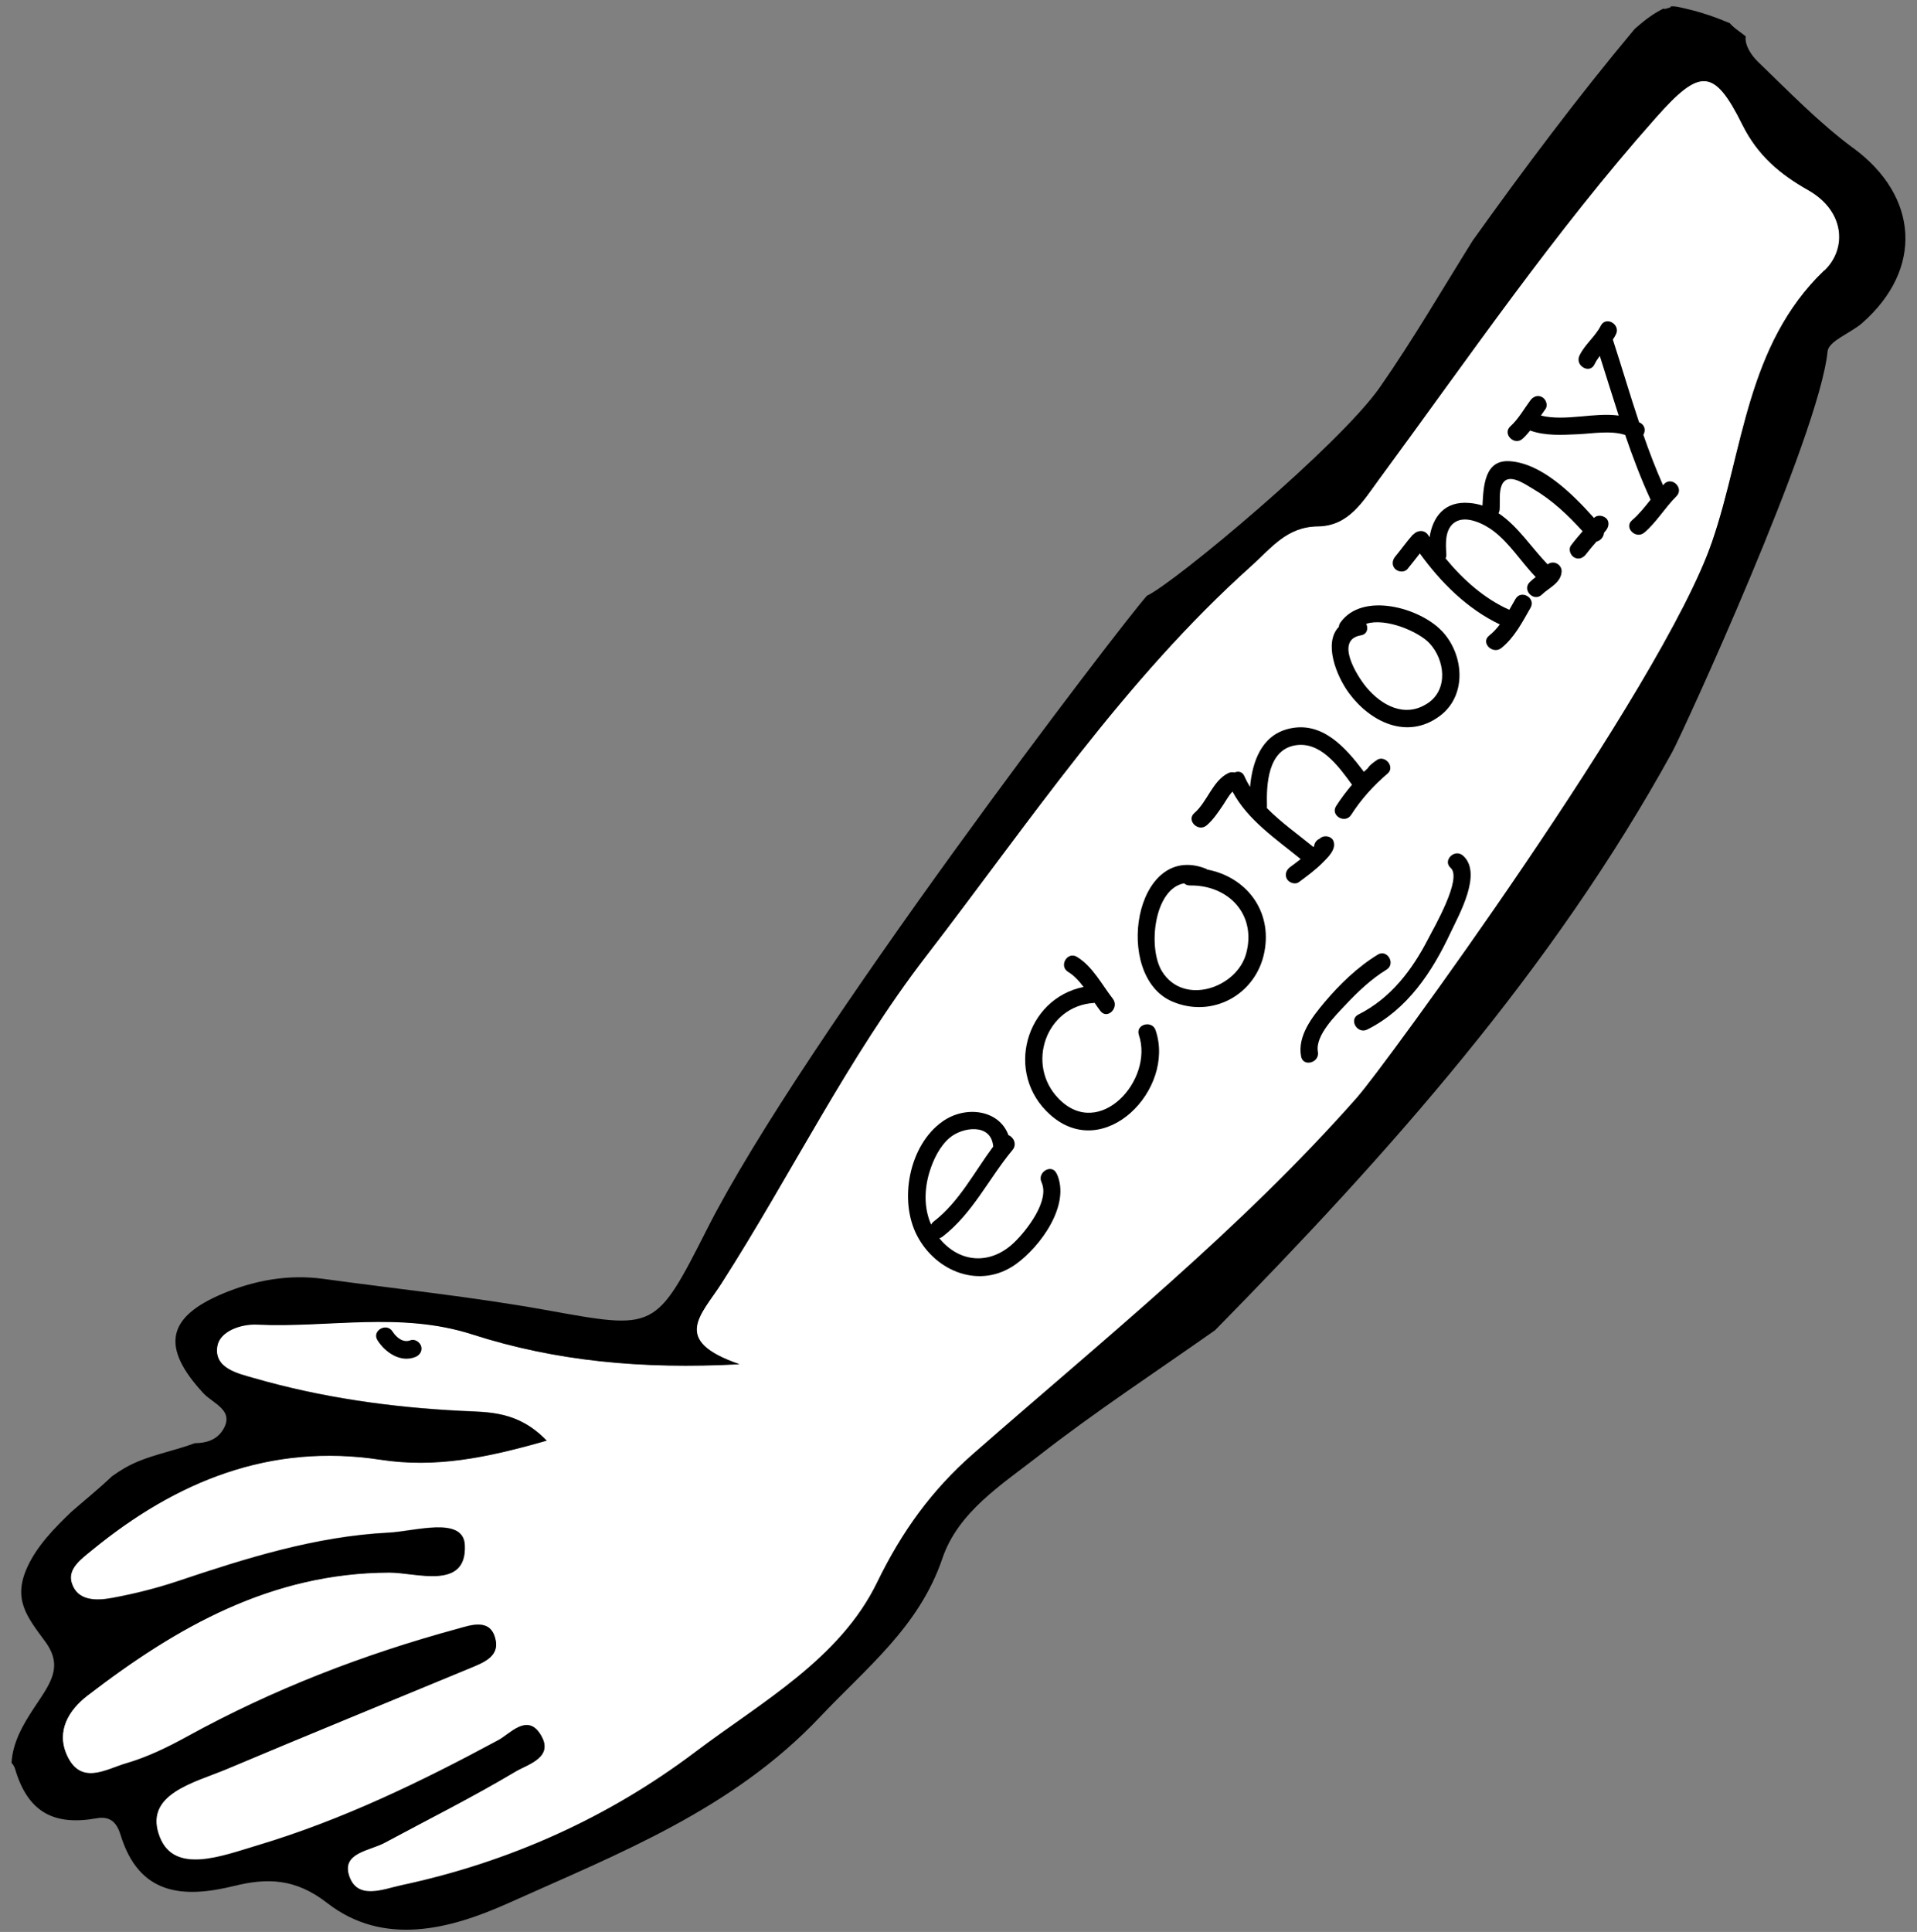<?xml version="1.0" encoding="UTF-8"?> <svg xmlns="http://www.w3.org/2000/svg" width="132" height="133" viewBox="0 0 132 133" fill="none"><rect x="0" y="0" width="132" height="133" fill="#808080" stroke="none"/> <path d="M102.323 64.119C108.086 55.514 114.417 47.382 117.899 37.27C120.056 31.006 120.248 23.755 125.619 18.612C127.187 17.112 127.035 14.51 124.498 13.074C122.585 11.993 121.029 10.708 119.972 8.579C118.007 4.617 117.026 4.686 114.009 8.083C107.058 15.915 101.159 24.543 94.968 32.951C93.843 34.48 92.875 36.201 90.726 36.221C88.593 36.245 87.544 37.698 86.143 38.95C77.375 46.81 70.864 56.583 63.768 65.791C58.386 72.775 54.456 80.863 49.673 88.326C48.265 90.524 46.148 92.264 50.91 93.901C44.159 94.261 38.216 93.681 32.513 91.848C27.563 90.255 22.62 91.404 17.686 91.172C16.585 91.12 15.149 91.624 14.96 92.625C14.668 94.189 16.397 94.549 17.462 94.854C22.12 96.202 26.906 96.875 31.749 97.115C33.662 97.211 35.651 97.111 37.632 99.16C33.45 100.36 29.956 101.057 26.194 100.476C18.594 99.308 12.107 101.961 6.32 106.703C5.604 107.288 4.627 107.972 4.924 108.941C5.312 110.221 6.628 110.193 7.709 109.993C9.234 109.709 10.754 109.333 12.223 108.841C16.957 107.252 21.728 105.755 26.742 105.499C28.575 105.407 31.901 104.342 31.997 106.355C32.145 109.489 28.635 108.24 26.802 108.244C18.674 108.268 12.155 111.99 6.016 116.708C4.731 117.693 3.835 119.146 4.595 120.818C5.556 122.935 7.297 121.779 8.661 121.383C10.134 120.954 11.555 120.266 12.903 119.522C18.794 116.28 25.021 113.879 31.497 112.118C32.389 111.874 33.842 111.318 34.13 112.951C34.322 114.039 33.245 114.455 32.385 114.811C26.79 117.133 21.184 119.418 15.601 121.771C13.368 122.711 9.798 123.492 11.003 126.481C12.027 129.03 15.277 127.762 17.69 127.037C23.537 125.289 28.971 122.655 34.322 119.774C35.082 119.366 36.259 117.969 37.155 119.314C38.256 120.962 36.339 121.439 35.478 121.951C32.545 123.7 29.484 125.229 26.474 126.849C25.454 127.398 23.557 127.53 24.009 129.05C24.541 130.855 26.402 130.035 27.643 129.771C35.05 128.19 41.886 125.117 47.885 120.59C52.439 117.153 57.83 114.207 60.395 108.917C62.092 105.419 64.169 102.565 66.994 100.084C76.022 92.172 85.399 84.633 93.387 75.6C95.116 73.647 102.019 64.643 102.311 64.103L102.323 64.119Z" fill="white"></path> <path d="M127.616 10.2C125.259 8.459 123.19 6.314 121.069 4.273C120.604 3.829 120.116 3.109 120.208 2.504C120.028 2.364 119.848 2.224 119.664 2.092C119.452 1.94 119.264 1.768 119.096 1.588C118.119 1.176 117.115 0.832 116.09 0.599C115.642 0.499 115.394 0.403 114.858 0.443C115.59 0.387 114.169 0.788 114.653 0.535C113.869 0.912 113.333 1.332 112.845 1.744C112.749 1.828 112.653 1.912 112.556 1.996C108.631 6.69 104.969 11.585 101.411 16.555C99.298 19.941 97.289 23.399 95.012 26.664C92.243 30.638 80.901 40.111 78.976 41.011C77.307 42.852 55.196 71.722 48.689 84.609C45.111 91.656 45.135 91.544 37.56 90.179C32.501 89.271 27.375 88.743 22.28 88.042C19.895 87.714 17.586 88.126 15.409 89.027C11.451 90.668 11.075 92.737 14 95.91C14.672 96.638 16.189 97.087 15.345 98.443C14.913 99.136 14.188 99.348 13.416 99.352C11.827 99.944 10.082 100.204 8.606 101.049C8.301 101.225 8.005 101.421 7.713 101.629C6.769 102.525 5.796 103.306 4.9 104.09C3.755 105.191 2.559 106.407 1.89 107.864C0.862 110.105 1.842 111.278 3.119 113.019C4.383 114.751 3.455 115.896 2.366 117.541C1.542 118.789 0.878 119.962 0.794 121.355C0.906 121.483 0.994 121.627 1.042 121.787C1.93 124.812 3.775 125.689 6.641 125.177C7.549 125.016 8.021 125.409 8.301 126.317C9.566 130.435 12.543 130.715 16.133 129.831C18.374 129.279 20.331 129.299 22.512 130.995C26.41 134.029 30.988 132.816 34.97 131.031C42.594 127.606 50.442 124.572 56.453 118.209C59.663 114.811 63.296 111.986 64.889 107.288C65.974 104.082 68.979 102.205 71.528 100.216C75.438 97.163 79.608 94.437 83.666 91.576C95.596 79.434 106.898 66.78 115.158 51.748C115.822 50.54 125.247 30.05 125.843 24.191C125.915 23.467 127.448 22.926 128.236 22.23C132.462 18.504 132.102 13.502 127.624 10.2H127.616ZM125.619 18.612C120.248 23.751 120.056 31.006 117.899 37.269C114.417 47.382 95.124 73.663 93.399 75.616C85.411 84.653 76.034 92.188 67.006 100.1C64.177 102.577 62.104 105.435 60.407 108.933C57.838 114.219 52.451 117.169 47.897 120.606C41.898 125.132 35.062 128.206 27.655 129.787C26.41 130.051 24.553 130.871 24.021 129.066C23.573 127.546 25.466 127.414 26.486 126.865C29.496 125.245 32.561 123.716 35.491 121.967C36.351 121.451 38.268 120.974 37.167 119.33C36.271 117.989 35.094 119.382 34.334 119.794C28.983 122.679 23.549 125.309 17.702 127.057C15.285 127.782 12.039 129.05 11.015 126.501C9.814 123.512 13.38 122.731 15.613 121.791C21.192 119.438 26.802 117.153 32.397 114.831C33.262 114.475 34.338 114.059 34.142 112.971C33.854 111.338 32.401 111.894 31.509 112.138C25.038 113.899 18.811 116.3 12.916 119.542C11.567 120.286 10.146 120.978 8.674 121.403C7.309 121.799 5.568 122.955 4.608 120.838C3.847 119.162 4.744 117.713 6.028 116.728C12.167 112.01 18.683 108.288 26.814 108.264C28.647 108.26 32.153 109.509 32.009 106.375C31.913 104.362 28.587 105.427 26.754 105.519C21.74 105.775 16.97 107.272 12.235 108.861C10.767 109.353 9.246 109.733 7.721 110.013C6.641 110.213 5.324 110.241 4.936 108.961C4.644 107.992 5.616 107.312 6.332 106.723C12.119 101.981 18.606 99.328 26.206 100.496C29.968 101.073 33.462 100.38 37.644 99.18C35.663 97.131 33.674 97.231 31.761 97.135C26.919 96.891 22.132 96.218 17.474 94.874C16.413 94.566 14.681 94.205 14.973 92.644C15.161 91.644 16.597 91.14 17.698 91.192C22.632 91.424 27.575 90.275 32.525 91.868C38.228 93.701 44.171 94.281 50.922 93.921C46.164 92.284 48.281 90.54 49.686 88.346C54.468 80.883 58.398 72.795 63.781 65.811C70.876 56.603 77.387 46.83 86.156 38.97C87.552 37.718 88.605 36.265 90.738 36.241C92.887 36.217 93.855 34.5 94.98 32.971C101.171 24.563 107.07 15.931 114.021 8.103C117.039 4.701 118.019 4.637 119.984 8.599C121.041 10.728 122.601 12.013 124.51 13.094C127.048 14.53 127.2 17.128 125.631 18.632L125.619 18.612Z" fill="black"></path> <path d="M29.003 92.689C28.923 92.4 28.567 92.152 28.263 92.268C27.755 92.464 27.295 92.076 27.03 91.664C26.614 91.016 25.578 91.616 25.994 92.268C26.526 93.105 27.563 93.821 28.583 93.425C28.887 93.309 29.096 93.021 29.003 92.684V92.689Z" fill="black"></path> <path d="M72.753 80.787C72.429 80.086 71.392 80.695 71.716 81.391C72.305 82.656 70.68 84.721 69.835 85.533C68.315 86.998 66.294 87.01 64.853 85.445C64.793 85.377 64.737 85.309 64.681 85.241C64.749 85.225 64.821 85.193 64.897 85.137C66.986 83.528 68.07 81.151 69.723 79.162C70.043 78.774 69.791 78.277 69.439 78.145C68.803 76.4 66.49 76.076 64.893 77.209C62.596 78.838 61.876 82.628 63.144 85.061C64.453 87.574 67.506 88.767 69.936 87.038C71.636 85.829 73.757 82.928 72.761 80.791L72.753 80.787ZM64.008 80.667C64.265 79.83 64.705 78.914 65.385 78.334C66.266 77.581 68.255 77.293 68.391 78.93C67.078 80.695 66.049 82.74 64.289 84.096C64.209 84.156 64.153 84.228 64.113 84.304C63.616 83.176 63.636 81.875 64.008 80.663V80.667Z" fill="black"></path> <path d="M79.576 70.93C79.328 70.202 78.172 70.514 78.42 71.25C79.464 74.332 75.714 78.526 72.897 75.636C70.608 73.291 72.021 69.257 75.322 69.045C75.342 69.045 75.358 69.037 75.374 69.037C75.506 69.237 75.642 69.429 75.778 69.605C76.251 70.214 77.095 69.361 76.627 68.757C75.867 67.78 75.242 66.532 74.154 65.871C73.493 65.471 72.889 66.508 73.549 66.908C73.962 67.156 74.302 67.532 74.614 67.945C70.632 68.741 69.119 73.9 72.321 76.749C76.043 80.062 80.945 74.988 79.576 70.938V70.93Z" fill="black"></path> <path d="M83.126 59.861C83.082 59.829 83.034 59.8 82.978 59.781C78.099 57.952 76.627 67.184 80.705 68.941C83.482 70.138 86.492 68.461 87.06 65.551C87.628 62.662 85.775 60.365 83.126 59.861ZM85.811 65.631C85.179 68.001 81.525 69.277 80.024 66.888C79.012 65.279 79.46 61.185 81.537 60.809C81.633 60.901 81.765 60.961 81.937 60.957C84.599 60.921 86.528 62.958 85.811 65.631Z" fill="black"></path> <path d="M94.82 52.321C94.628 52.437 94.464 52.573 94.303 52.729C94.255 52.777 94.219 52.829 94.191 52.877C94.099 52.961 94.003 53.045 93.915 53.133C92.647 51.452 91.034 49.608 88.729 50.172C86.864 50.628 86.231 52.429 86.075 54.178C85.931 53.942 85.799 53.694 85.687 53.437C85.547 53.113 85.255 53.069 85.007 53.181C84.875 53.145 84.727 53.149 84.571 53.225C83.494 53.754 83.13 55.206 82.246 55.967C81.657 56.471 82.51 57.319 83.094 56.815C83.55 56.423 83.89 55.903 84.227 55.406C84.415 55.126 84.611 54.754 84.867 54.494C85.911 56.455 87.872 57.764 89.561 59.14C89.321 59.332 89.073 59.516 88.833 59.693C88.573 59.889 88.445 60.209 88.617 60.513C88.765 60.773 89.177 60.921 89.437 60.729C89.985 60.321 90.546 59.913 91.034 59.428C91.418 59.044 92.066 58.452 91.802 57.868C91.67 57.575 91.234 57.495 90.982 57.651C90.802 57.76 90.766 57.724 91.05 57.7C90.702 57.727 90.514 57.992 90.482 58.264C90.47 58.28 90.454 58.296 90.442 58.312C89.389 57.451 88.209 56.619 87.232 55.627C87.24 55.586 87.24 55.546 87.24 55.502C87.196 53.998 87.304 51.653 89.157 51.316C90.906 51 92.154 52.729 93.095 54.022C92.699 54.49 92.331 54.978 92.002 55.49C91.586 56.143 92.623 56.747 93.039 56.095C93.723 55.022 94.58 54.078 95.548 53.253C96.072 52.809 95.396 51.965 94.82 52.309V52.321Z" fill="black"></path> <path d="M99.274 43.432C97.745 41.828 93.811 40.727 92.298 42.856C92.226 42.956 92.198 43.056 92.194 43.148C91.118 44.249 92.01 46.53 92.887 47.715C94.351 49.7 96.885 50.952 99.122 49.303C101.047 47.887 100.811 45.045 99.278 43.432H99.274ZM98.309 48.411C96.752 49.451 95.14 48.575 94.083 47.31C93.431 46.526 91.882 44.041 93.711 43.737C94.147 43.665 94.227 43.256 94.075 42.944C95.42 42.508 97.685 43.484 98.429 44.281C99.486 45.417 99.746 47.45 98.313 48.411H98.309Z" fill="black"></path> <path d="M110.588 35.677C110.383 35.477 109.967 35.425 109.759 35.657C108.262 33.984 106.157 31.899 103.96 31.751C102.212 31.631 102.151 33.48 102.079 34.804C101.791 34.712 101.487 34.648 101.159 34.624C99.462 34.484 98.65 35.593 98.438 36.981C98.402 36.929 98.366 36.877 98.334 36.829C98.073 36.441 97.589 36.513 97.345 36.769C97.309 36.793 97.273 36.821 97.245 36.853C96.829 37.325 96.469 37.842 96.069 38.322C95.86 38.57 95.824 38.926 96.069 39.17C96.281 39.382 96.709 39.422 96.917 39.17C97.209 38.822 97.481 38.458 97.765 38.102C99.214 40.103 101.039 41.924 103.276 42.988C103.06 43.272 102.82 43.536 102.536 43.761C101.931 44.245 102.788 45.089 103.384 44.609C104.28 43.889 104.829 42.82 105.389 41.84C105.773 41.167 104.737 40.563 104.353 41.235C104.213 41.48 104.072 41.732 103.928 41.98C102.216 41.219 100.747 39.911 99.538 38.442C99.578 38.362 99.598 38.266 99.59 38.154C99.542 37.41 99.478 36.377 100.219 35.929C101.007 35.453 102.252 36.105 102.856 36.569C103.988 37.441 104.757 38.702 105.745 39.727C105.601 39.835 105.457 39.951 105.329 40.079C104.781 40.627 105.629 41.475 106.177 40.927C106.642 40.467 107.498 40.143 107.53 39.326C107.542 39.002 107.246 38.726 106.93 38.726C106.79 38.726 106.666 38.774 106.566 38.854C105.449 37.698 104.509 36.209 103.184 35.332C103.228 35.256 103.256 35.168 103.264 35.06C103.296 34.572 103.208 33.856 103.408 33.4C103.808 32.475 104.945 33.295 105.573 33.664C106.882 34.432 107.966 35.461 108.975 36.573C108.699 36.893 108.427 37.213 108.174 37.55C107.978 37.81 108.134 38.222 108.39 38.37C108.699 38.55 109.015 38.414 109.211 38.154C109.439 37.854 109.687 37.566 109.935 37.281C110.199 37.229 110.428 36.969 110.448 36.681C110.496 36.625 110.544 36.569 110.588 36.509C110.788 36.253 110.836 35.909 110.588 35.661V35.677Z" fill="black"></path> <path d="M114.589 33.328C114.565 33.352 114.541 33.38 114.513 33.408C114.009 32.271 113.565 31.11 113.157 29.934C113.309 29.674 113.293 29.318 112.961 29.117C112.929 29.098 112.893 29.085 112.861 29.066C112.232 27.18 111.672 25.268 111.056 23.375C111.132 23.263 111.204 23.151 111.264 23.026C111.616 22.338 110.579 21.73 110.227 22.422C109.839 23.183 109.127 23.707 108.759 24.479C108.426 25.172 109.459 25.78 109.795 25.084C109.895 24.875 110.019 24.687 110.159 24.503C110.595 25.872 111.016 27.245 111.46 28.609C109.735 28.377 107.798 29.021 106.101 28.609C106.205 28.461 106.305 28.313 106.413 28.165C106.605 27.905 106.457 27.493 106.197 27.345C105.893 27.165 105.569 27.301 105.377 27.561C104.925 28.169 104.564 28.837 104 29.35C103.428 29.87 104.28 30.718 104.849 30.198C105.037 30.026 105.205 29.838 105.361 29.638C106.405 30.018 107.562 29.942 108.654 29.894C109.623 29.85 110.916 29.618 111.904 29.942C112.42 31.451 112.985 32.943 113.653 34.4C113.257 34.9 112.865 35.397 112.38 35.813C111.792 36.317 112.644 37.161 113.229 36.661C114.077 35.933 114.645 34.948 115.434 34.164C115.982 33.616 115.134 32.767 114.585 33.316L114.589 33.328Z" fill="black"></path> <path d="M94.864 65.723C93.479 66.568 92.239 67.768 91.198 69.005C90.35 70.017 89.329 71.318 89.589 72.723C89.729 73.483 90.886 73.159 90.746 72.403C90.542 71.29 91.982 69.889 92.655 69.169C93.495 68.277 94.42 67.396 95.468 66.756C96.128 66.356 95.524 65.315 94.864 65.719V65.723Z" fill="black"></path> <path d="M100.739 58.904C100.163 58.396 99.31 59.24 99.89 59.752C100.707 60.469 98.734 63.867 98.358 64.599C97.245 66.768 95.764 68.725 93.543 69.837C92.851 70.182 93.459 71.218 94.148 70.874C96.909 69.493 98.614 66.92 99.886 64.199C100.467 62.962 102.099 60.105 100.739 58.904Z" fill="black"></path> </svg> 